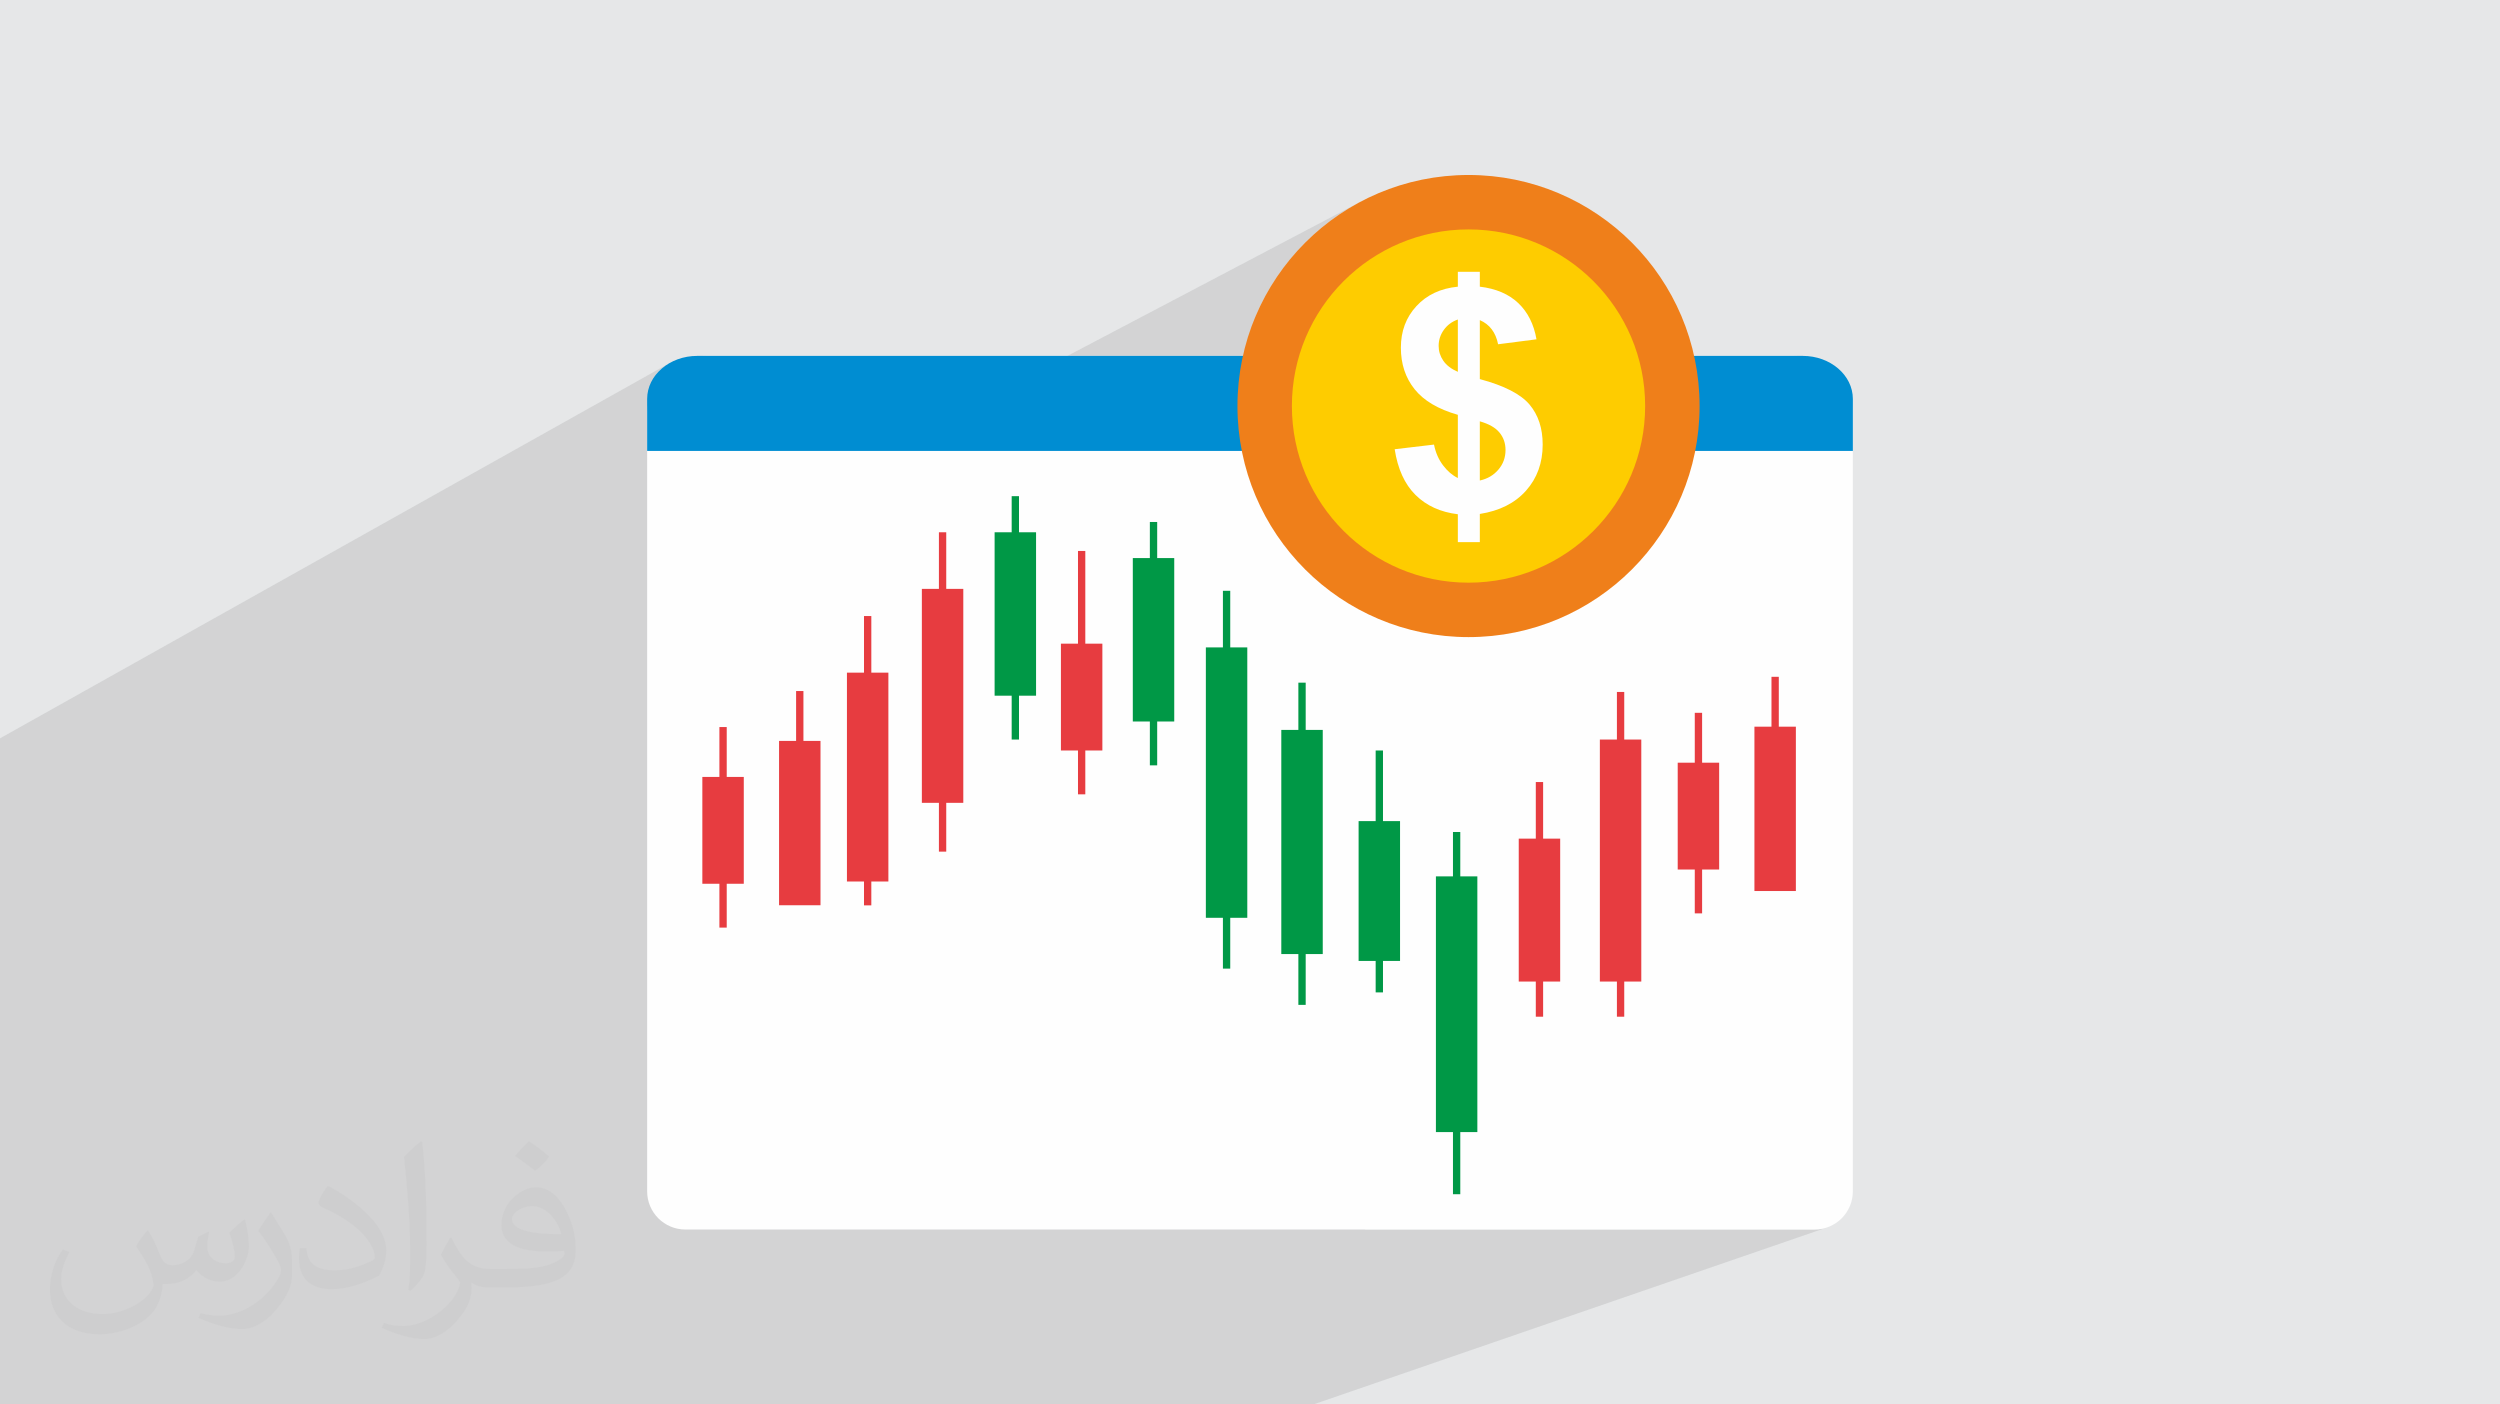 <?xml version="1.0" encoding="UTF-8"?>
<!DOCTYPE svg PUBLIC "-//W3C//DTD SVG 1.1//EN" "http://www.w3.org/Graphics/SVG/1.1/DTD/svg11.dtd">
<!-- Creator: CorelDRAW 2020 (64-Bit) -->
<svg xmlns="http://www.w3.org/2000/svg" xml:space="preserve" width="94.192mm" height="52.917mm" version="1.1" style="shape-rendering:geometricPrecision; text-rendering:geometricPrecision; image-rendering:optimizeQuality; fill-rule:evenodd; clip-rule:evenodd"
viewBox="0 0 9404.92 5283.66"
 xmlns:xlink="http://www.w3.org/1999/xlink"
 xmlns:xodm="http://www.corel.com/coreldraw/odm/2003">
 <defs>
  <style type="text/css">
   <![CDATA[
    .fil8 {fill:#FECC00}
    .fil7 {fill:#EF7F1A}
    .fil0 {fill:#E6E7E8}
    .fil9 {fill:#FEFEFE;fill-rule:nonzero}
    .fil6 {fill:#E73C40;fill-rule:nonzero}
    .fil5 {fill:#009846;fill-rule:nonzero}
    .fil4 {fill:#008DD2;fill-rule:nonzero}
    .fil3 {fill:#FEFEFE;fill-rule:nonzero}
    .fil2 {fill:#373435;fill-opacity:0.031}
    .fil1 {fill:#2B2A29;fill-opacity:0.102}
   ]]>
  </style>
 </defs>
 <g id="Layer_x0020_1">
  <polygon class="fil0" points="-0,0 9404.92,0 9404.92,5283.66 -0,5283.66 "/>
  <polygon class="fil1" points="4721.5,1194.43 5207.8,943.23 5236.44,928.55 5265.88,915.25 5296.05,903.35 5326.93,892.91 5358.46,883.95 5390.61,876.53 5423.33,870.69 5456.59,866.47 5490.33,863.9 5524.53,863.03 5558.72,863.9 5592.46,866.47 5625.72,870.69 5658.44,876.53 5690.58,883.95 5722.12,892.91 5752.99,903.35 5783.16,915.25 5812.6,928.55 5841.26,943.23 5869.07,959.24 5896.03,976.52 5922.09,995.04 5947.2,1014.77 5971.3,1035.65 5994.37,1057.66 6016.38,1080.73 6037.27,1104.85 6056.99,1129.95 6075.52,1156 6092.81,1182.96 6108.8,1210.79 6123.48,1239.43 6136.78,1268.87 6148.68,1299.04 6159.13,1329.92 6168.08,1361.45 6175.5,1393.6 6181.34,1426.32 6185.57,1459.58 6188.13,1493.32 6189,1527.52 6188.13,1561.72 6185.57,1595.45 6181.34,1628.71 6175.5,1661.43 6168.08,1693.59 6167.3,1696.34 6970.38,1696.34 5436.31,2392.34 5479.79,2395.64 5524.53,2396.77 5569.26,2395.64 5613.4,2392.29 5656.91,2386.76 5699.71,2379.11 5741.77,2369.4 5783.01,2357.69 5823.4,2344.02 5862.87,2328.46 4932.31,2745.89 4976.13,2745.89 4976.13,2911.08 5175.21,2823.29 5202.74,2823.29 5202.74,2985.01 6082.76,2603.1 6110.33,2603.1 6110.33,2782.14 6110.87,2782.14 6664.24,2546.12 6691.78,2546.12 6691.78,2733.74 6755.99,2733.74 6755.99,3351.99 6174.49,3581.28 6174.49,3692.59 6110.33,3717.61 6110.33,3824.81 5557.75,4038 5557.75,4258.86 5493.55,4283.07 5493.55,4492.62 5133.35,4625.39 6826.63,4625.39 6841.32,4624.65 6855.59,4622.46 6869.36,4618.93 4940.16,5283.66 4917.92,5283.66 3347.43,5283.66 2839.3,5283.66 2328.92,5283.66 2094.66,5283.66 2068.84,5283.66 1857.24,5283.66 1838.04,5283.66 1742.86,5283.66 1699.78,5283.66 1506.41,5283.66 1458.83,5283.66 1455.04,5283.66 1362.28,5283.66 1275.55,5283.66 1224.23,5283.66 1214.25,5283.66 1171.18,5283.66 1041.21,5283.66 989.88,5283.66 977.7,5283.66 876.28,5283.66 797.11,5283.66 774.75,5283.66 745.75,5283.66 695.9,5283.66 648.63,5283.66 527.31,5283.66 496.46,5283.66 372.05,5283.66 315.16,5283.66 263.81,5283.66 82.52,5283.66 31.19,5283.66 -0,5283.66 -0,4937.13 -0,4918.11 -0,4888.15 -0,4855.08 -0,4843.77 -0,4836.32 -0,4825.01 -0,4813.15 -0,4745.82 -0,4744.34 -0,4743.3 -0,4731.79 -0,4694.83 -0,4627.34 -0,4621.47 -0,4576.79 -0,4562.56 -0,4464.36 -0,4425.23 -0,4422.51 -0,4414.62 -0,4400.44 -0,4338.68 -0,4279.43 -0,4275.91 -0,4243.14 -0,4213.92 -0,4209.52 -0,4181.06 -0,4165.58 -0,4106.67 -0,4100.01 -0,4097.49 -0,4095.57 -0,4090.12 -0,4086.77 -0,4084.14 -0,4078.35 -0,4075.53 -0,4072.19 -0,4016.11 -0,3956.42 -0,3952.03 -0,3950.35 -0,3944.62 -0,3886.59 -0,3811.7 -0,3809.1 -0,3800.01 -0,3797.26 -0,3502.35 -0,3029.37 -0,2908.61 -0,2855.52 -0,2793.05 -0,2777.56 2517.72,1366.48 2503.2,1375.81 2489.8,1386.26 2477.63,1397.76 2466.77,1410.23 2464.13,1413.96 2550.56,1365.58 2532.29,1376.69 2515.22,1389.45 2499.48,1403.75 2485.17,1419.49 2472.41,1436.56 2461.3,1454.84 2451.98,1474.21 2444.52,1494.58 2439.06,1515.83 2435.7,1537.83 2434.55,1560.5 2434.55,1696.34 3335.87,1696.34 5110.19,763.17 5073.79,784.11 5038.52,806.72 5004.44,830.95 4971.6,856.76 4940.06,884.08 4909.88,912.86 4881.09,943.05 4853.77,974.59 4827.96,1007.43 4803.73,1041.51 4781.12,1076.78 4760.18,1113.18 4740.99,1150.66 4723.58,1189.17 "/>
  <path class="fil2" d="M557.14 4629.28c17.95,27.21 29.6,53.36 40.96,82.43 8.45,16.91 12.93,48.09 52.57,48.09 11.61,0 28.28,-3.42 43.06,-11.61 16.63,-8.73 29.32,-21.94 35.94,-42l15.85 -53.36 38.57 -19.02 2.64 2.64c-5.27,20.09 -6.59,39.36 -6.59,54.43 0,44.63 38.57,61.56 69.22,61.56 17.95,0 34.09,-8.73 34.09,-25.11 0,-21.13 -8.98,-57.06 -20.62,-89.29 17.95,-17.95 35.94,-35.94 56.53,-50.47l3.17 1.6c8.98,38.04 14,75.56 14,100.66 0,24.57 -10.83,51.79 -19.81,69.49 -18.49,34.87 -51.25,62.62 -90.87,62.62 -30.1,0 -63.65,-15.07 -86.66,-43.06l-1.32 0c-21.66,26.96 -55.22,51.25 -108.86,51.25l-16.63 0c-2.64,35.41 -10.29,60.49 -21.94,82.95 -31.95,62.34 -126.81,106.47 -216.1,106.47 -124.17,0 -186.51,-71.59 -186.51,-166.96 0,-58.91 19.27,-113.6 48.88,-152.42l24.29 10.04c-18.49,35.41 -30.91,68.68 -30.91,101.45 0,89.29 72.66,131.83 156.4,131.83 77.68,0 173.83,-49.41 191.28,-106.72 -6.59,-62.62 -30.1,-91.93 -66.04,-148.99 10.83,-19.02 24.83,-38.04 42.28,-58.38l3.17 0 0 0 0 0 -0.02 -0.09zm1432.14 -336.04c26.15,16.39 51.79,35.66 76.87,57.85 -14,19.81 -31.45,37.79 -53.11,53.64 -25.11,-20.34 -50.19,-37.79 -75.84,-56.27 17.42,-19.55 34.62,-38.29 52.04,-55.22l0 0 0 0 0 0 0 0 0 0 0.03 0zm13.47 244.11c-42.28,0 -76.87,27.75 -76.87,48.34 0,44.13 84.53,57.85 185.72,57.31 -12.68,-51.79 -57.06,-105.68 -108.86,-105.68l0.01 0.03zm-94.86 236.19c54.96,0 103.04,-1.6 139.74,-10.83 40.96,-10.29 75.56,-30.91 75.56,-45.17 0,-3.7 0,-8.19 -1.32,-11.89 -22.98,2.11 -49.41,2.11 -72.38,2.11 -74.49,0 -131.55,-16.91 -154.02,-58.66 -5.55,-11.61 -9.51,-24.57 -9.51,-39.36 0,-40.43 17.42,-79.79 48.09,-107 25.61,-22.45 53.89,-36.44 82.67,-36.44 52.04,0 93.51,41.75 122.57,107.54 15.85,35.94 26.68,77.4 26.68,129.72 0,34.87 -9.51,64.19 -31.17,85.85 -40.43,39.11 -114.92,53.89 -229.04,53.89l-51.79 0 0 0 -13.47 0c-28.28,0 -48.62,-5.02 -64.72,-17.42l-2.64 0c0.79,6.59 1.32,12.93 1.32,19.02 0,25.61 -8.45,58.38 -25.61,84.53 -50.72,75.3 -105.68,108.04 -153.24,108.04 -48.09,0 -107,-18.49 -160.11,-42.54l9.51 -18.49c17.17,7.13 40.96,11.89 73.7,11.89 85.85,0 198.66,-82.43 212.66,-163 -3.17,-6.59 -8.98,-15.32 -17.17,-24.57 -25.11,-29.85 -40.96,-54.68 -55.75,-80.83 12.68,-25.11 24.29,-45.17 35.13,-63.4l4.49 -0.53c36.72,74.77 69.99,117.55 144.23,117.55l11.61 0 0 0 53.89 0 0 0 0 0 0 0 0 0 0 0 0.09 0.01zm-371.98 79c6.34,-34.34 6.87,-72.91 6.87,-108.86l0 -53.36c0,-99.6 -12.68,-244.36 -22.98,-338.68 17.95,-19.27 43.06,-42 62.87,-57.31l5.81 1.6c13.47,118.62 16.63,256 16.63,383.06 0,33.3 -1.32,65.79 -4.49,89.55 -1.85,30.1 -19.27,52.83 -56.53,87.7l-8.19 -3.7zm-382.8 -157.19c1.85,46.77 24.83,83.49 105.15,83.49 49.93,0 92.19,-12.93 138.96,-35.13 8.45,-3.7 12.93,-8.73 12.93,-12.93 0,-29.32 -22.45,-68.15 -60.23,-103.55 -36.72,-33.3 -85.34,-62.62 -130.76,-82.18 -15.6,-6.59 -20.62,-13.47 -20.62,-20.09 0,-13.47 17.95,-41.75 32.77,-62.09l5.02 -0.53c52.04,27.21 110.17,67.64 153.24,112.53 39.11,41.47 63.4,83.49 63.4,129.19 0,33.81 -10.29,65.51 -26.96,95.11 -57.06,28.79 -117.83,50.72 -178.06,50.72 -73.17,0 -123.1,-34.34 -123.1,-114.92 0,-8.73 0,-22.19 3.17,-39.64l25.11 0 0 0 0 0 0 0 0 0 0 0 -0.02 0zm-132.37 -132.9l45.45 73.45c16.63,27.21 32.23,56.81 32.23,103.55l0 59.7c0,48.34 -30.91,100.13 -80.83,151.38 -39.11,34.62 -73.7,49.41 -105.68,49.41 -47.55,0 -101.98,-14.79 -164.85,-41.75l7.13 -18.49c19.81,5.27 42.79,9.77 71.06,9.77 90.36,-0.53 182.8,-66.57 225.08,-147.15 5.02,-9.26 6.87,-17.95 6.87,-24.04 0,-9.26 -5.02,-19.55 -8.98,-28.79 -22.98,-43.31 -48.62,-82.95 -76.87,-119.68 14.79,-23.25 29.6,-45.7 45.7,-67.9l3.7 0.53 0 0 0 0 0 0 0 0 0 0 -0.02 0.01z"/>
  <g id="_2033626919568">
   <g>
    <path class="fil3" d="M6826.63 4625.39l-4248.33 0c-79.39,0 -143.75,-64.36 -143.75,-143.75l0 -2921.14c0,-122.42 99.24,-221.67 221.66,-221.67l4092.43 0c122.43,0 221.71,99.25 221.71,221.67l0 2921.14c0,79.39 -64.38,143.75 -143.73,143.75z"/>
    <path class="fil4" d="M6970.37 1500.78c0,-89.44 -84.49,-161.95 -188.67,-161.95l-4158.49 0c-104.2,0 -188.64,72.51 -188.64,161.95l0 195.56 4535.82 0 0 -195.56 -0.01 0z"/>
    <polygon class="fil5" points="4536.39,3452.73 4692.28,3452.73 4692.28,2435.5 4536.39,2435.5 "/>
    <polygon class="fil5" points="4600.56,3643.9 4628.12,3643.9 4628.12,2222.56 4600.56,2222.56 "/>
    <polygon class="fil5" points="4820.23,3589.15 4976.13,3589.15 4976.13,2745.89 4820.23,2745.89 "/>
    <polygon class="fil5" points="4884.42,3780.3 4911.96,3780.3 4911.96,2568.15 4884.42,2568.15 "/>
    <polygon class="fil5" points="5111.03,3615 5266.93,3615 5266.93,3088.98 5111.03,3088.98 "/>
    <polygon class="fil5" points="5175.21,3733.35 5202.74,3733.35 5202.74,2823.29 5175.21,2823.29 "/>
    <polygon class="fil6" points="3468.01,3020.23 3623.89,3020.23 3623.89,2215.32 3468.01,2215.32 "/>
    <polygon class="fil6" points="3532.17,3203.82 3559.73,3203.82 3559.73,2002.39 3532.17,2002.39 "/>
    <polygon class="fil6" points="5713.44,3692.59 5869.36,3692.59 5869.36,3154.92 5713.44,3154.92 "/>
    <polygon class="fil6" points="5777.63,3824.81 5805.17,3824.81 5805.17,2942 5777.63,2942 "/>
    <polygon class="fil6" points="6018.6,3692.59 6174.49,3692.59 6174.49,2782.14 6018.6,2782.14 "/>
    <polygon class="fil6" points="6082.76,3824.81 6110.33,3824.81 6110.33,2603.1 6082.76,2603.1 "/>
    <polygon class="fil5" points="3741.71,2617.17 3897.63,2617.17 3897.63,2002.39 3741.71,2002.39 "/>
    <polygon class="fil5" points="3805.89,2782.14 3833.44,2782.14 3833.44,1866.58 3805.89,1866.58 "/>
    <polygon class="fil5" points="4261.57,2714.23 4417.46,2714.23 4417.46,2099.45 4261.57,2099.45 "/>
    <polygon class="fil5" points="4325.74,2879.2 4353.3,2879.2 4353.3,1963.65 4325.74,1963.65 "/>
    <polygon class="fil6" points="3991.16,2823.29 4147.07,2823.29 4147.07,2421.43 3991.16,2421.43 "/>
    <polygon class="fil6" points="4055.36,2988.25 4082.9,2988.25 4082.9,2072.69 4055.36,2072.69 "/>
    <polygon class="fil6" points="6311.5,3271.12 6467.41,3271.12 6467.41,2869.23 6311.5,2869.23 "/>
    <polygon class="fil6" points="6375.68,3436.07 6403.27,3436.07 6403.27,2681.57 6375.68,2681.57 "/>
    <polygon class="fil5" points="5401.85,4258.86 5557.75,4258.86 5557.75,3296.89 5401.85,3296.89 "/>
    <polygon class="fil5" points="5466,4492.62 5493.55,4492.62 5493.55,3129.96 5466,3129.96 "/>
    <polygon class="fil6" points="3186.15,3316.2 3342.07,3316.2 3342.07,2530.47 3186.15,2530.47 "/>
    <polygon class="fil6" points="3250.34,3405.94 3277.88,3405.94 3277.88,2317.53 3250.34,2317.53 "/>
    <polygon class="fil6" points="6600.1,3351.99 6755.99,3351.99 6755.99,2733.74 6600.1,2733.74 "/>
    <polygon class="fil6" points="6664.24,3300.58 6691.78,3300.58 6691.78,2546.12 6664.24,2546.12 "/>
    <polygon class="fil6" points="2642.19,3324.67 2798.08,3324.67 2798.08,2922.78 2642.19,2922.78 "/>
    <polygon class="fil6" points="2706.36,3489.62 2733.92,3489.62 2733.92,2735.13 2706.36,2735.13 "/>
    <polygon class="fil6" points="2930.79,3405.52 3086.68,3405.52 3086.68,2787.29 2930.79,2787.29 "/>
    <polygon class="fil6" points="2994.92,3354.13 3022.46,3354.13 3022.46,2599.66 2994.92,2599.66 "/>
   </g>
   <g>
    <g>
     <circle class="fil7" cx="5524.52" cy="1527.52" r="869.25"/>
     <circle class="fil8" cx="5524.52" cy="1527.52" r="664.48"/>
    </g>
    <path class="fil9" d="M5484.34 1798.35l0 -237.82c-73.96,-21.16 -128.13,-53.2 -162.49,-96.1 -34.55,-43.09 -51.83,-95.13 -51.83,-156.47 0,-62.13 19.61,-114.35 58.63,-156.47 39.02,-42.33 90.86,-66.6 155.69,-73l0 -55.92 82.71 0 0 55.92c60.57,7.18 108.72,27.76 144.63,61.74 35.73,33.97 58.63,79.4 68.53,136.28l-144.43 18.64c-8.94,-44.65 -31.84,-74.94 -68.73,-90.86l0 221.9c91.43,24.46 153.76,56.49 186.76,95.52 33.2,39.22 49.7,89.5 49.7,150.85 0,68.53 -20.78,126.19 -62.52,173.17 -41.74,46.99 -99.6,76.11 -173.95,87.76l0 106 -82.71 0 0 -104.83c-65.22,-7.97 -118.22,-32.04 -159.19,-72.61 -40.97,-40.58 -66.98,-98.04 -78.43,-172.01l147.94 -17.47c6.01,30.28 17.47,56.29 34.17,78.24 16.69,21.94 35.14,37.66 55.52,47.56zm0 -596.4c-22.33,7.96 -39.79,20.97 -52.8,39.21 -13.01,18.25 -19.41,38.25 -19.41,60.19 0,20 5.82,38.63 17.66,55.91 11.84,17.09 30.09,31.06 54.55,41.56l0 -196.86zm82.71 605.71c28.54,-6.21 51.83,-19.8 69.69,-40.77 18.05,-20.97 26.98,-45.62 26.98,-74.16 0,-25.24 -7.57,-47.18 -22.72,-65.43 -14.95,-18.44 -39.6,-32.41 -73.96,-42.32l0 222.67z"/>
   </g>
  </g>
 </g>
</svg>
